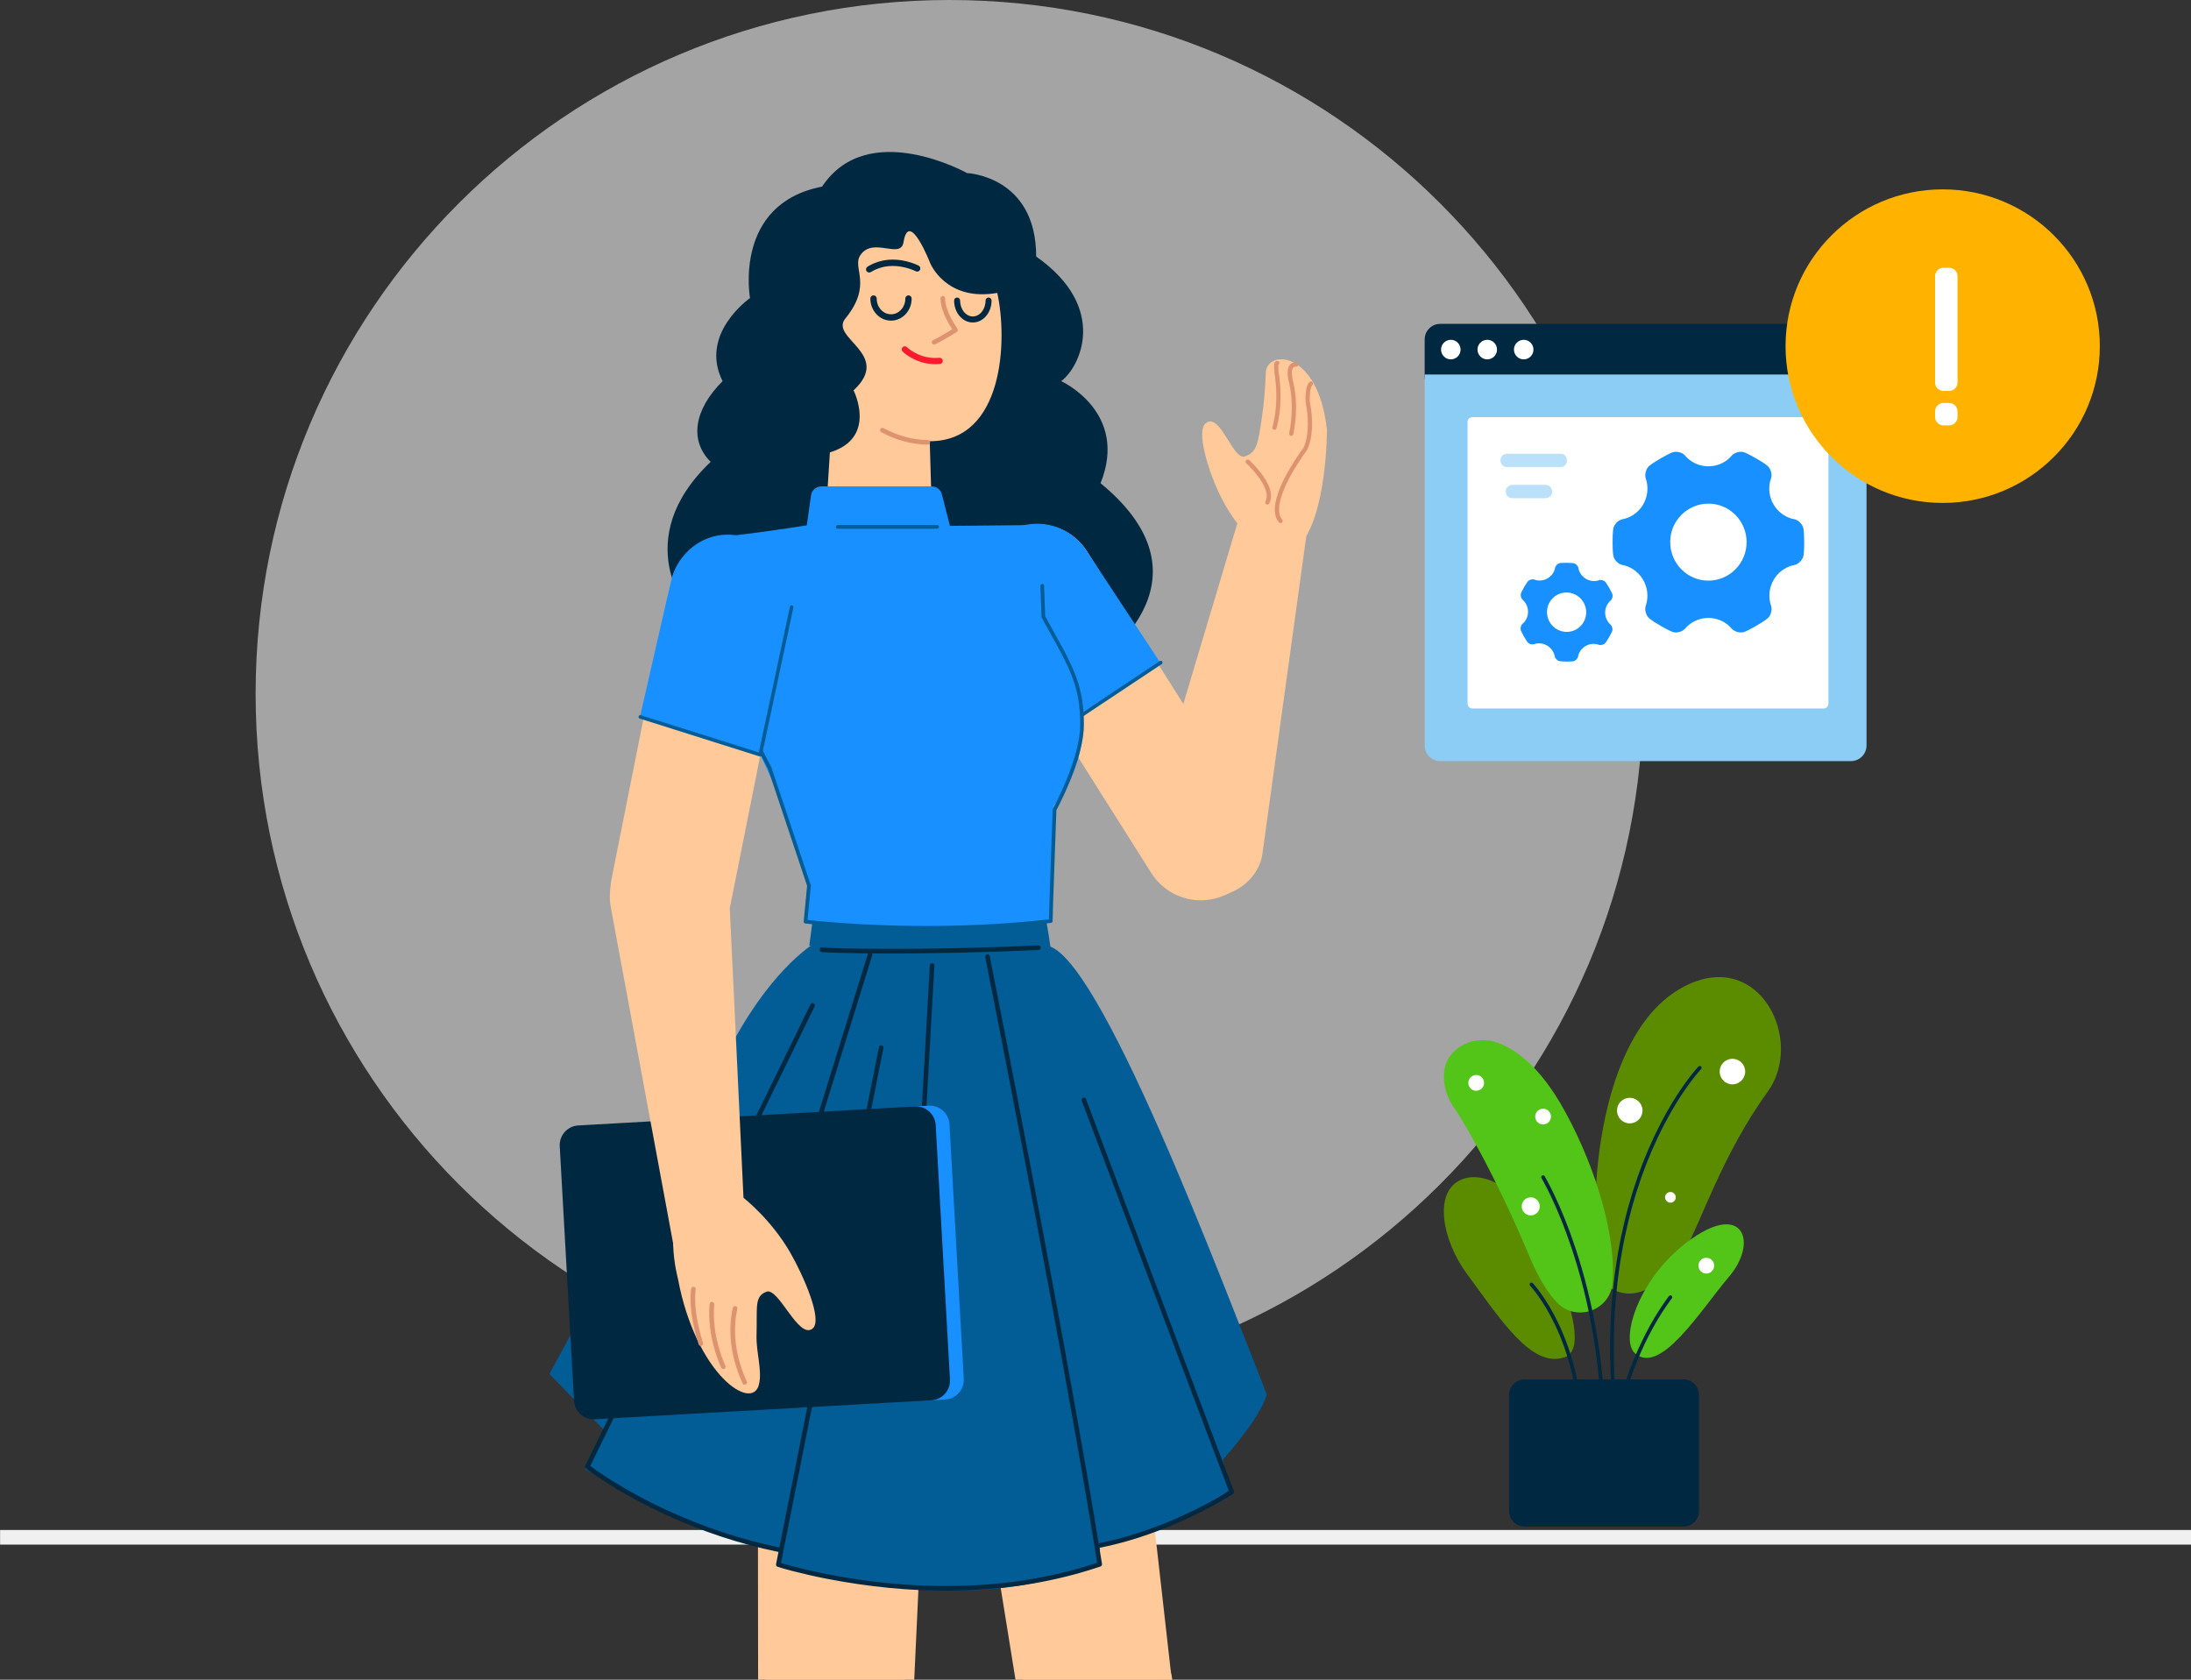 <svg xmlns="http://www.w3.org/2000/svg" width="600" height="460">
  <rect width="100%" height="100%" fill="#333333" stroke="none"/>
  <path stroke="#F0F0F0" stroke-linecap="square" stroke-width="4" d="M2.025 421H602.025"/>
  <path fill="#F0F0F0" opacity=".6" d="M260 380c104.934 0 190-85.066 190-190C450 85.066 364.934 0 260 0S70 85.066 70 190c0 104.934 85.066 190 190 190Z"/>
  <path fill="#012841" d="M511.142 103.825H390.141V92.961c0-2.357 1.906-4.267 4.258-4.267h112.484c2.352 0 4.259 1.911 4.259 4.267v10.864Z"/>
  <path fill="#8CCDF6" d="M506.883 208.429H394.399c-2.352 0-4.258-1.91-4.258-4.267V102.553h121.001v101.609c0 2.357-1.907 4.267-4.259 4.267Z"/>
  <path fill="#FFFFFF" d="M399.974 95.736c0 1.479-1.197 2.678-2.673 2.678s-2.672-1.199-2.672-2.678 1.196-2.678 2.672-2.678c1.476 0 2.673 1.199 2.673 2.678ZM409.955 95.736c0 1.479-1.196 2.678-2.672 2.678-1.476 0-2.673-1.199-2.673-2.678s1.197-2.678 2.673-2.678 2.672 1.199 2.672 2.678ZM419.937 95.736c0 1.479-1.197 2.678-2.673 2.678s-2.672-1.199-2.672-2.678 1.196-2.678 2.672-2.678c1.476 0 2.673 1.199 2.673 2.678ZM403.219 194.028c-.734 0-1.329-.596-1.329-1.331v-77.134c0-.735.595-1.33 1.329-1.33h96.167c.734 0 1.329.595 1.329 1.33v77.134c0 .735-.595 1.331-1.329 1.331h-96.167Z"/>
  <path fill="#1890FF" d="M467.844 159.012c-5.771 0-10.461-4.719-10.461-10.554-.02-5.798 4.655-10.514 10.441-10.534h.02c5.768 0 10.457 4.718 10.457 10.55-.01 5.819-4.689 10.534-10.457 10.538Zm26.026-14.224c-.203-1.15-1.302-2.327-2.45-2.579l-.855-.198c-2.078-.631-3.838-2.033-4.919-3.92-1.093-1.905-1.417-4.158-.905-6.295l.269-.808c.344-1.121-.102-2.668-.997-3.434 0 0-.804-.683-3.059-1.998-2.267-1.307-3.237-1.672-3.237-1.672-1.102-.407-2.643-.016-3.45.844l-.593.641c-1.568 1.503-3.657 2.338-5.827 2.33-2.182.006-4.281-.836-5.856-2.35l-.571-.624c-.794-.861-2.345-1.242-3.45-.841 0 0-.984.365-3.246 1.672-2.266 1.325-3.063 2.008-3.063 2.008-.892.759-1.337 2.29-.993 3.424l.246.818c.506 2.134.182 4.381-.905 6.285-1.08 1.903-2.854 3.311-4.949 3.93l-.822.188c-1.128.262-2.24 1.422-2.45 2.579 0 0-.187 1.038-.187 3.673s.187 3.67.187 3.67c.203 1.164 1.302 2.327 2.45 2.58l.803.187c2.098.621 3.876 2.034 4.955 3.943 1.128 1.981 1.4 4.235.905 6.295l-.233.799c-.344 1.12.101 2.668.997 3.433 0 0 .803.683 3.059 1.998 2.266 1.314 3.24 1.672 3.24 1.672 1.098.408 2.643.017 3.449-.844l.564-.611c3.28-3.145 8.447-3.141 11.723.006l.564.615c.794.857 2.345 1.242 3.45.841 0 0 .983-.365 3.249-1.673 2.263-1.314 3.056-1.997 3.056-1.997.896-.756 1.342-2.3.997-3.434l-.246-.828c-.508-2.127-.184-4.367.905-6.262 1.086-1.903 2.86-3.315 4.955-3.943l.807-.188c1.128-.262 2.239-1.422 2.449-2.579 0 0 .187-1.038.187-3.67-.02-2.638-.203-3.683-.203-3.683ZM431.673 172.347c-2.569 1.463-5.849.552-7.323-2.046-1.473-2.576-.584-5.861 1.987-7.337l.009-.005c2.567-1.463 5.847-.552 7.32 2.044 1.466 2.593.574 5.879-1.993 7.344Zm7.993-12.934c-.381-.46-1.167-.706-1.742-.527l-.431.129c-1.084.246-2.222.068-3.18-.497-.968-.571-1.681-1.492-1.993-2.573l-.084-.428c-.13-.586-.72-1.162-1.312-1.276 0 0-.53-.101-1.866-.113-1.339-.008-1.864.076-1.864.076-.593.098-1.181.663-1.322 1.251l-.103.436c-.318 1.067-1.037 1.968-2.005 2.515-.97.556-2.117.713-3.201.439l-.411-.133c-.571-.182-1.358.042-1.748.501 0 0-.346.412-1.023 1.568-.675 1.164-.857 1.67-.857 1.67-.205.564-.017 1.359.423 1.776l.316.302c.765.822 1.188 1.905 1.185 3.028 0 1.121-.434 2.197-1.21 3.004l-.319.293c-.436.403-.638 1.201-.439 1.769 0 0 .179.51.845 1.683.666 1.173 1.01 1.586 1.01 1.586.385.467 1.167.706 1.742.527l.405-.12c1.091-.256 2.24-.078 3.202.499 1.003.595 1.693 1.53 1.993 2.573l.098.414c.13.586.72 1.162 1.311 1.276 0 0 .531.1 1.867.113 1.341.011 1.865-.077 1.865-.077.592-.097 1.181-.663 1.322-1.251l.097-.415c.666-2.232 2.967-3.541 5.221-2.97l.406.13c.57.181 1.357-.042 1.748-.5 0 0 .346-.412 1.024-1.569.675-1.159.856-1.665.856-1.665.208-.563.016-1.364-.424-1.781l-.318-.306c-.763-.818-1.185-1.898-1.179-3.018.002-1.122.435-2.201 1.209-3.012l.312-.288c.436-.403.638-1.201.439-1.77 0 0-.179-.509-.844-1.681-.675-1.169-1.021-1.588-1.021-1.588Z"/>
  <path fill="#BAE1F9" d="M427.357 127.903h-14.708c-.961 0-1.747-.787-1.747-1.75v-.147c0-.963.786-1.75 1.747-1.75h14.708c.961 0 1.747.787 1.747 1.75v.147c0 .963-.786 1.75-1.747 1.75ZM423.243 136.438h-9.101c-1.005 0-1.82-.816-1.82-1.824 0-1.007.815-1.824 1.82-1.824h9.101c1.005 0 1.82.817 1.82 1.824 0 1.008-.815 1.824-1.82 1.824Z"/>
  <path fill="#FFB200" d="M532 51.857c-23.766 0-43.031 19.224-43.031 42.938 0 23.715 19.265 42.939 43.031 42.939s43.031-19.224 43.031-42.939c0-23.714-19.265-42.938-43.031-42.938Z"/>
  <path fill="#FFFFFF" d="M533.757 107.063h-1.537c-1.273 0-2.305-1.03-2.305-2.3V75.626c0-1.27 1.032-2.3 2.305-2.3h1.537c1.273 0 2.306 1.03 2.306 2.3v29.137c0 1.27-1.033 2.3-2.306 2.3ZM533.757 116.493h-1.537c-1.273 0-2.305-1.03-2.305-2.3v-1.534c0-1.27 1.032-2.3 2.305-2.3h1.537c1.273 0 2.306 1.03 2.306 2.3v1.534c0 1.27-1.033 2.3-2.306 2.3Z"/>
  <path fill="#5B8C00" d="M462.122 269.701c20.066-9.51 32.025 15.432 21.934 29.319-12.315 16.947-18.623 36.447-22.136 42.322-2.964 4.956-11.081 17.039-20.856 11.47-8.996-5.125-4.093-25.241-4.093-25.241s.397-46.138 25.151-57.87ZM401.768 348.939c-6.822-9.222-9.313-22.456-1.699-25.85 7.301-3.254 19.393 4.758 24.994 20.176 5.601 15.418 8.833 26.503 3.354 28.43-8.989 3.162-17.639-10.575-26.649-22.756Z"/>
  <path fill="#53C518" d="M473.485 349.64c-7.716 9.06-18.85 27.285-25.825 20.902-4.228-3.868 1.424-22.189 16.894-32.156 13.159-8.479 16.647 2.193 8.931 11.254ZM399.653 286.767c2.934-1.978 6.625-2.43 9.993-1.349 4.7 1.508 11.833 6 18.893 18.892 9.216 16.832 14.014 35.285 13.066 46.974-.62 7.644-10.018 10.939-15.276 5.366-2.415-2.56-4.97-6.506-7.469-12.491-10.06-24.089-19.465-39.183-20.587-40.699-2.993-4.045-5.132-12.303 1.38-16.693Z"/>
  <path fill="#FFFFFF" d="M406.4 296.374c.099 1.19-.782 2.235-1.969 2.334-1.187.1-2.23-.783-2.33-1.972-.099-1.19.782-2.235 1.969-2.334 1.187-.1 2.23.783 2.33 1.972ZM424.718 305.601c.1 1.189-.782 2.234-1.969 2.334-1.187.1-2.23-.783-2.329-1.973-.1-1.189.782-2.234 1.969-2.334 1.187-.1 2.23.784 2.329 1.973ZM421.648 330.167c.114 1.362-.896 2.559-2.255 2.673-1.359.115-2.553-.897-2.667-2.259-.114-1.362.895-2.559 2.254-2.673 1.359-.114 2.554.897 2.668 2.259ZM477.913 293.454c0 1.933-1.563 3.5-3.492 3.5-1.93 0-3.493-1.567-3.493-3.5s1.563-3.5 3.493-3.5c1.929 0 3.492 1.567 3.492 3.5ZM449.795 304.142c0 1.933-1.564 3.5-3.493 3.5-1.929 0-3.493-1.567-3.493-3.5s1.564-3.5 3.493-3.5c1.929 0 3.493 1.567 3.493 3.5ZM458.902 327.899c0 .808-.654 1.463-1.46 1.463-.806 0-1.46-.655-1.46-1.463s.654-1.463 1.46-1.463c.806 0 1.46.655 1.46 1.463ZM469.419 346.607c0 1.194-.965 2.161-2.156 2.161-1.191 0-2.157-.967-2.157-2.161 0-1.193.966-2.161 2.157-2.161s2.156.968 2.156 2.161Z"/>
  <path fill="#012841" d="M419.046 351.4c.201-.192.519-.184.711.017l.092.1.069.077c.127.142.274.311.438.508.467.558.987 1.226 1.546 2.001 1.593 2.21 3.184 4.847 4.669 7.906 4.236 8.73 6.776 19.1 6.776 31.07 0 .279-.225.504-.503.504s-.503-.225-.503-.504c0-11.812-2.504-22.032-6.675-30.629-1.458-3.006-3.019-5.593-4.579-7.757-.513-.711-.99-1.327-1.421-1.847l-.081-.097c-.122-.146-.233-.276-.333-.389l-.126-.142c-.047-.051-.08-.087-.097-.105-.192-.202-.184-.52.017-.713ZM457.039 354.927c.166-.223.481-.268.704-.102.222.167.268.482.102.705-1.832 2.458-3.522 5.101-5.077 7.903-3.286 5.922-5.826 12.272-7.712 18.622-.66 2.222-1.191 4.286-1.604 6.136l-.084.38c-.098.452-.183.865-.256 1.235l-.047.242-.083.457c-.046.275-.306.46-.58.414-.274-.047-.458-.307-.412-.581l.029-.162c.023-.131.052-.285.086-.462l.083-.42c.081-.399.175-.841.283-1.323l.091-.404c.404-1.767.911-3.714 1.53-5.799 1.905-6.416 4.473-12.832 7.797-18.825 1.576-2.839 3.291-5.52 5.15-8.016Z"/>
  <path fill="#012841" d="M465.827 292.059c.192.185.206.486.037.688l-.022.024c-.01.011-.031.033-.063.068l-.124.135-.072.08c-.216.242-.468.533-.752.874-.814.976-1.723 2.15-2.702 3.524-2.803 3.932-5.607 8.667-8.225 14.21-4.36 9.23-7.755 19.758-9.813 31.592-2.499 14.371-2.913 30.069-.867 47.108.033.276-.164.527-.439.56-.276.033-.527-.164-.56-.44-2.057-17.136-1.641-32.933.875-47.401 2.074-11.926 5.497-22.539 9.895-31.85 2.644-5.599 5.479-10.386 8.315-14.365l.22-.306c.875-1.214 1.692-2.269 2.437-3.167l.092-.112c.268-.32.508-.599.719-.836l.056-.064c.066-.073.125-.138.177-.195l.105-.112c.192-.201.51-.208.711-.015ZM422.298 321.941c.237-.144.546-.068.69.17l.051.085c.04.068.087.149.141.244l.079.138c.135.238.287.511.454.819l.138.256c.511.954 1.072 2.058 1.67 3.309l.082.171c1.952 4.098 3.904 8.891 5.724 14.336 5.098 15.248 8.199 32.555 8.315 51.607.002.279-.222.506-.5.507-.277.002-.504-.222-.506-.501-.115-18.941-3.197-36.142-8.262-51.293-1.775-5.307-3.673-9.987-5.573-14l-.105-.222c-.65-1.363-1.254-2.553-1.799-3.564l-.164-.302c-.158-.288-.3-.541-.425-.759l-.059-.103-.121-.206c-.144-.238-.068-.548.17-.692Z"/>
  <path fill="#012841" d="M461.002 418.074h-43.47c-2.349 0-4.272-1.926-4.272-4.281v-31.776c0-2.355 1.923-4.281 4.272-4.281h43.47c2.349 0 4.272 1.926 4.272 4.281v31.776c0 2.355-1.923 4.281-4.272 4.281Z"/>
  <path fill="#FFC999" d="M278.462 639.988c7.581.951 14.559-4.27 15.807-11.827l26.716-161.663c1.924-11.645-6.197-22.559-17.876-24.024-11.682-1.465-22.234 7.105-23.23 18.867L266.05 624.619c-.648 7.634 4.831 14.418 12.412 15.369ZM224.752 646.424c7.639.173 14.051-5.732 14.527-13.377L249.477 469.5c.734-11.782-8.452-21.812-20.219-22.081-11.769-.266-21.399 9.335-21.198 21.138l2.787 163.843c.129 7.66 6.266 13.85 13.905 14.024Z"/>
  <path fill="#FFC999" d="M232.716 294.664c13.867.316 24.755 12.018 24.112 25.913l-6.928 149.38c-.535 11.505-10.128 20.481-21.61 20.219-11.483-.261-20.659-9.665-20.672-21.181l-.161-149.544c-.016-13.909 11.392-25.102 25.259-24.787Z"/>
  <path fill="#012841" d="M299.423 182.063s35.262-22.427 1.959-49.731c7.836-19.501-10.775-27.952-10.775-27.952 5.223-3.9 13.06-20.151-6.856-34.127 0-22.103-18.944-22.861-18.944-22.861s-27.134-15.195-39.684 3.713c-24.42 4.728-19.734 30.522-19.734 30.522s-14.039 9.752-7.509 22.753c-7.836 7.801-9.142 16.252-3.265 22.102-22.529 21.453-5.877 40.955-5.877 40.955s-12.597 32.856 30.012 32.856c6.856 25.352 49.956 20.477 50.934-.975 25.467 12.676 29.739-17.255 29.739-17.255Z"/>
  <path fill="#FFC999" d="M273.098 80.217c-14.084 2.461-18.365-8.148-18.365-8.148s-5.812-14.942-7.3-5.769c-.79 4.875-8.364-1.595-11.843 3.603-2.342 3.498 3.513 8.006-4.098 17.33-4.409 5.404 12.985 9.714 2.253 19.671 0 0 6.627 13.013-6.48 16.977l-.921 14.469c-.527 8.275 6.08 15.272 14.408 15.257 8.12-.011 14.628-6.694 14.386-14.773l-.534-18.001c20.351 0 21.344-27.844 18.494-40.616Z"/>
  <path fill="#FC192F" d="M247.176 95.082c.327-.33.859-.332 1.188-.004.078.078.25.232.511.436.444.349.965.7 1.558 1.028 2.01 1.112 4.304 1.688 6.829 1.446.462-.044.872.295.917.758.044.463-.294.874-.756.919-2.889.278-5.514-.381-7.802-1.648-1.161-.643-1.986-1.292-2.44-1.744-.33-.328-.332-.861-.005-1.191Z"/>
  <path fill="#DD936F" d="M258.239 81.069c.312.022.555.269.582.572l.001.114c-.017.483.078 1.288.395 2.38.509 1.754 1.46 3.722 2.964 5.869.208.297.124.708-.183.899l-.858.531c-1.253.768-2.354 1.411-3.306 1.937l-.312.171c-.259.141-.495.266-.708.378l-.59.299c-.083.041-.144.069-.183.087-.317.145-.69.006-.835-.311-.145-.317-.006-.692.31-.837l.337-.165.382-.196c.137-.071.285-.149.442-.234l.244-.132c1.003-.546 2.189-1.234 3.564-2.076l.288-.178-.226-.342c-1.146-1.771-1.935-3.434-2.424-4.966l-.116-.381c-.325-1.121-.446-2.004-.447-2.618l.006-.216c.025-.348.326-.61.673-.585ZM241.077 117.494c.165-.307.547-.421.853-.255 3.949 2.14 8.045 3.215 12.16 3.272.348.005.626.291.622.64-.005.349-.291.628-.639.623-4.319-.06-8.615-1.187-12.742-3.424-.306-.166-.42-.549-.254-.856Z"/>
  <path fill="#012841" d="M248.786 80.888c.479 0 .867.389.867.869 0 3.328-2.516 6.051-5.653 6.051-3.137 0-5.652-2.723-5.652-6.051 0-.48.388-.869.866-.869.479 0 .866.389.866.869 0 2.397 1.771 4.314 3.92 4.314 2.15 0 3.92-1.917 3.92-4.314 0-.48.388-.869.866-.869ZM270.716 81.483c.454 0 .822.369.822.824 0 3.287-2.26 6.006-5.128 6.006-2.869 0-5.129-2.719-5.129-6.006 0-.455.367-.824.821-.824.454 0 .822.369.822.824 0 2.437 1.597 4.359 3.486 4.359 1.887 0 3.485-1.922 3.485-4.359 0-.455.367-.824.821-.824ZM239.349 72.108c3.317-1.393 6.828-1.254 10.148-.192.954.305 1.667.613 2.075.828.424.223.587.748.365 1.173-.222.425-.745.589-1.169.366l-.219-.106c-.067-.031-.147-.067-.239-.107-.392-.169-.841-.34-1.34-.499-2.962-.947-6.071-1.071-8.951.139-.526.221-1.037.485-1.535.794-.406.253-.94.127-1.193-.28-.252-.408-.126-.943.28-1.196.576-.358 1.169-.664 1.778-.92Z"/>
  <path fill="#FFC999" d="M276.074 288.759c13.741-1.896 26.343 7.926 27.906 21.748l16.798 148.59c1.293 11.444-6.758 21.832-18.137 23.401-11.38 1.569-21.927-6.254-23.762-17.623l-23.822-147.622c-2.217-13.732 7.276-26.6 21.017-28.494Z"/>
  <path fill="#025D97" d="M286.438 258.943c14.159 1.111 47.766 90.839 60.463 122.924-1.689 6.462-12.017 17.862-12.017 17.862s1.105 5.144 1.785 8.234c-12.082 9.966-35.451 15.377-35.451 15.377l-.051 4.421c-37.362 17.252-87.396.719-87.396.719s-.932-.959-.263-4.426c-16.965-.197-53.288-21.778-53.288-21.778l5.162-10.678-14.938-15.333s40.343-74.425 52.762-95.243c10.902-18.276 21.127-23.537 21.127-23.537s36.981-.516 62.105 1.458Z"/>
  <path fill="#012841" d="M221.953 275.059c.152-.313.529-.442.841-.289.281.138.414.457.326.748l-.037.096-61.433 125.847.356.264.7.505.841.591c1.019.705 2.167 1.467 3.441 2.274 4.685 2.969 10.091 5.938 16.146 8.71 9.415 4.31 19.516 7.734 30.183 9.943.34.071.559.404.489.746-.07.341-.403.56-.743.49-10.764-2.23-20.954-5.684-30.451-10.031-6.109-2.797-11.565-5.794-16.296-8.791-1.473-.934-2.782-1.809-3.919-2.607l-.419-.296c-.346-.246-.654-.47-.925-.671l-.473-.355c-.047-.036-.084-.064-.11-.085-.205-.161-.288-.428-.217-.672l.039-.102 61.661-126.315ZM296.592 300.635c.292-.111.616.011.767.274l.044.093 40.479 107.377c.104.276.003.588-.244.75l-.289.186c-.236.15-.513.323-.831.518-.908.555-1.962 1.173-3.151 1.839-3.397 1.899-7.2 3.799-11.322 5.571-6.723 2.892-13.627 5.158-20.543 6.56-.34.069-.672-.152-.741-.493-.069-.342.151-.675.492-.744 6.825-1.383 13.647-3.623 20.296-6.482 4.08-1.755 7.845-3.635 11.205-5.514.839-.469 1.609-.915 2.307-1.33l1.028-.623.435-.272-40.298-106.897c-.111-.293.011-.618.273-.769l.093-.044Z"/>
  <path fill="#012841" d="M270.292 261.342c.341-.068.672.153.74.495l2.645 13.395c.841 4.28 1.735 8.854 2.674 13.68l2.049 10.563c3.281 16.974 6.537 34.096 9.634 50.738l1.727 9.321 2.041 11.133c4.077 22.386 7.461 41.859 9.979 57.626.048.304-.129.598-.419.697-1.833.625-3.688 1.203-5.565 1.736-22.626 6.425-46.763 6.061-69.557 1.593-3.316-.65-6.335-1.343-9.016-2.039l-.723-.19c-.572-.152-1.104-.298-1.595-.437l-1.036-.299c-.452-.134-.762-.23-.922-.282-.27-.088-.444-.344-.436-.62l.012-.104 28.172-141.583c.068-.342.399-.564.74-.495.307.061.516.336.506.64l-.012.102-28.061 141.024.358.108c.633.187 1.362.394 2.18.615l.417.111c2.831.754 6.068 1.507 9.657 2.211 22.617 4.433 46.565 4.794 68.973-1.569 1.392-.395 2.772-.815 4.14-1.262l.859-.288-.708-4.386c-2.305-14.139-5.233-30.941-8.676-49.905l-1.246-6.837-1.74-9.46-.445-2.404c-3.624-19.555-7.488-39.86-11.369-59.88l-3.596-18.44-2.874-14.566c-.068-.341.153-.674.493-.742Z"/>
  <path fill="#012841" d="M255.294 263.761c.312.019.558.262.59.564l.002.103-6.621 117.752c-.02.347-.317.614-.664.595-.312-.019-.558-.262-.59-.564l-.002-.102 6.621-117.752c.02-.348.317-.614.664-.596ZM237.681 261.165c.103-.332.455-.518.787-.415.299.093.479.389.437.689l-.023.101-24.858 80.255c-.103.333-.456.519-.788.416-.298-.093-.478-.389-.436-.69l.022-.1 24.859-80.256Z"/>
  <path fill="#025D97" d="m221.628 258.94 1.067-8.116s31.957.193 63.298-1.381c.794 3.602 1.703 10.085 1.703 10.085-2.635-2.169-31.105 4.169-66.068-.588Z"/>
  <path fill="#012841" d="M284.332 258.898c.347-.017.642.252.658.6.016.348-.252.644-.599.66-14.67.688-28.894.983-41.45.958l-3.541-.016c-3.518-.025-6.674-.077-9.245-.148l-2.061-.065c-.89-.032-1.622-.066-2.159-.099l-.549-.039c-.1-.009-.184-.018-.254-.026-.113-.014-.193-.027-.266-.049l-.049-.006c-.059-.014-.11-.069-.367-.345l.075-.416c.084-.437.12-.441.304-.458.131-.046.267-.045.39-.007l.073.029.413.037.738.045c.7.037 1.637.074 2.755.109l1.513.043c2.814.072 6.28.123 10.122.142l.724.003c12.872.051 27.584-.24 42.775-.952Z"/>
  <path fill="#FFC999" d="M337.334 244.114c7.532-4.704 9.836-14.641 5.147-22.193l-44.693-70.731c-4.691-7.552-14.599-9.862-22.132-5.16l-.95-.797c-7.531 4.704-8.887 15.438-4.196 22.992l44.693 70.729c4.689 7.554 14.598 9.864 22.131 5.16Z"/>
  <path fill="#1890FF" d="m289.768 199.254-19.377-31.204c-4.672-7.522-2.355-17.508 5.146-22.193 7.501-4.683 17.462-2.361 22.132 5.161l20.195 30.655-28.096 17.581Z"/>
  <path fill="#025D97" d="M268.829 165.183c.2-.133.463-.098.623.07l.055.069 21.821 33.177 26.266-17.46c.2-.133.462-.099.623.069l.055.069c.133.201.099.464-.069.625l-.068.055-26.675 17.732c-.2.134-.463.099-.623-.069l-.056-.069-22.091-33.588c-.149-.227-.087-.531.139-.68Z"/>
  <path fill="#FFC999" d="M349.826 137.04c5.042.967 8.521 5.285 7.897 9.804l-12.041 87.209c-1.403 7.969-9.866 13.081-18.815 11.365-9.029-1.731-15.025-9.729-13.27-17.702l25.384-84.859c1.265-4.23 5.967-6.752 10.845-5.817Z"/>
  <path fill="#FFC999" d="M363.375 117.72s.079 23.744-7.748 31.947c-6.409 6.713-13.038-2.029-13.038-2.029s-5.036-4.547-8.948-12.999c-2.577-5.569-6.31-16.775-3.315-18.847 3.908-2.703 7.342 10.309 10.562 9.209 3.306-1.127 3.579-3.378 4.623-10.272.655-4.31.998-8.779 1.126-12.623.215-6.464 14.402-6.323 16.738 15.614Z"/>
  <path fill="#DD936F" d="M349.6 98.849c.304-.101.631.063.732.367.079.237-.003.488-.186.636l-.022.013-.006.022c-.011.041-.021.094-.029.157l-.011.101c-.028.304-.019.726.022 1.231.025.317.062.655.107 1.003l.081.573c.026.169.049.315.07.432.536 4.303.367 8.191-.242 11.51-.123.67-.254 1.261-.387 1.768l-.136.489c-.018.061-.033.11-.046.149-.101.304-.428.469-.732.368-.303-.101-.467-.43-.367-.734l.039-.125c.024-.078.053-.181.087-.307l.035-.134c.126-.48.251-1.043.369-1.684.588-3.207.752-6.977.235-11.127l-.048-.295c-.036-.228-.072-.475-.106-.732-.047-.366-.086-.724-.113-1.061l-.033-.473c-.071-1.27.054-1.936.687-2.148ZM355.001 99.272c.319.026.556.307.529.626-.026.319-.306.557-.624.53-.778-.064-1.111.47-1.13 1.656-.007.461.041.963.127 1.465l.069.365c.021.1.038.177.05.224l.046.159c.027.1.06.229.098.388.105.432.209.935.306 1.504.628 3.692.659 8.019-.301 12.712-.064.314-.37.517-.683.452-.313-.064-.515-.371-.451-.685.929-4.542.899-8.726.294-12.283-.074-.434-.152-.826-.231-1.175l-.122-.505c-.028-.108-.051-.191-.07-.252l-.052-.221c-.029-.133-.061-.297-.094-.487-.097-.567-.152-1.138-.143-1.68.027-1.698.698-2.839 2.198-2.804l.184.01ZM358.772 110.431c.818 4.53.651 8.18-.137 10.973-.256.907-.517 1.517-.742 1.897l-.326.443-.328.458c-.171.241-.352.5-.54.776-.9 1.312-1.8 2.722-2.639 4.174-.953 1.65-1.766 3.25-2.396 4.758-1.615 3.871-1.882 6.798-.539 8.393.206.245.175.611-.069.818-.245.207-.61.176-.816-.069-1.715-2.038-1.413-5.351.357-9.59.65-1.558 1.485-3.201 2.462-4.892.855-1.48 1.77-2.915 2.686-4.25l.373-.539.639-.893c.093-.128.157-.212.174-.229l.084-.165c.025-.054.054-.119.087-.195.141-.331.284-.734.419-1.211.77-2.729.911-6.375.002-11.06l-.01-.231c-.026-.784-.006-1.665.098-2.507.149-1.214.443-2.128.977-2.665.226-.226.593-.227.819 0 .201.201.224.514.067.74l-.066.081c-.299.3-.528 1.012-.648 1.986-.076.617-.104 1.269-.099 1.878l.011.586.1.535ZM341.249 126.053c.219-.245.594-.265.838-.046l.261.243.32.31c.112.11.229.227.35.35.691.706 1.383 1.477 2.03 2.293 1.177 1.485 2.074 2.947 2.577 4.338.582 1.611.615 3.076-.029 4.326-.151.291-.509.406-.8.255-.291-.151-.405-.51-.254-.802.472-.916.447-2.048-.032-3.373-.453-1.252-1.286-2.611-2.391-4.004-.619-.78-1.283-1.521-1.947-2.198l-.335-.336-.305-.296c-.115-.109-.196-.183-.237-.22-.244-.219-.264-.596-.046-.84Z"/>
  <path fill="#1890FF" d="M285.732 167.491c3.434 7.505 9.797 20.424 10.587 28.958 1.284 13.835-7.699 24.132-7.699 24.132s-.091-4.07-.963 31.777c-37.827 3.623-67.386-.458-67.386-.458l.802-9.502-6.683-22.462s-4.06-8.365-12.403-27.027c-5.799-12.974-5.396-29.057-4.611-37.657.337-3.684-.963-8.108 2.703-8.516 10.641-1.186 20.853-2.874 20.853-2.874l1.169-8.209c.201-1.406 1.402-2.451 2.818-2.451h30.247c1.3 0 2.434.884 2.756 2.145l2.218 8.669 21.535-.21c2.939.576 2.34 6.906 2.647 9.893l1.41 13.792Z"/>
  <path fill="#025D97" d="M256.641 143.781c.28 0 .507.228.507.509 0 .25-.179.458-.416.501l-.091.008h-27.237c-.28 0-.507-.228-.507-.509 0-.25.179-.458.416-.501l.091-.008h27.237ZM197.391 154.744c.28.008.501.242.493.523l-.038 1.654c-.004.242-.009.495-.013.757-.069 4.034-.076 8.296.018 12.285l.047 1.708c.131 4.068.374 7.349.746 9.587.428 2.572 2.034 6.889 4.526 12.445l.236.525c.459 1.014.942 2.059 1.447 3.13 1.112 2.361 2.289 4.762 3.478 7.121l1.151 2.263 1.706 3.28.056.115 10.792 32.266.024.212-.915 9.32 1.207.132 1.917.191c1.664.158 3.519.314 5.549.461 17.383 1.263 36.745 1.265 56.247-.816l1.18-.129.12-4.279.393-11.508.519-14.297.063-.228.319-.596c.256-.487.541-1.046.848-1.669.878-1.779 1.756-3.709 2.575-5.72 1.164-2.858 2.111-5.641 2.763-8.254.631-2.528.967-4.827.967-6.844 0-5.046-.668-8.918-2.165-12.913-.8-2.134-1.842-4.341-3.383-7.237l-.735-1.355-4.242-7.689-.063-.226-.321-8.526c-.01-.281.208-.518.489-.528.249-.01.463.162.515.398l.011.091.317 8.404 4.159 7.54.766 1.412.562 1.068c1.259 2.423 2.16 4.381 2.876 6.29 1.541 4.112 2.229 8.106 2.229 13.271 0 2.109-.347 4.488-.997 7.091-.664 2.665-1.626 5.492-2.808 8.392-.829 2.035-1.717 3.987-2.605 5.787l-.362.725c-.117.231-.23.452-.338.661l-.43.812-.87 24.537c-.105 3.203-.163 5.242-.163 5.847 0 .259-.194.477-.451.506-20.119 2.266-40.135 2.3-58.058.998l-2.218-.17c-1.428-.115-2.754-.233-3.971-.352l-1.746-.179-1.281-.146c-.243-.03-.425-.228-.443-.465l.001-.09.951-9.711-10.723-32.082-.549-1.042c-.436-.832-.922-1.771-1.445-2.794-1.495-2.925-2.991-5.949-4.386-8.911l-.744-1.593c-.121-.262-.241-.523-.359-.781l-.35-.771c-2.663-5.889-4.379-10.453-4.84-13.223-.432-2.603-.691-6.531-.806-11.438-.081-3.433-.088-7.064-.044-10.579l.046-2.862.031-1.307c.008-.281.241-.503.522-.495Z"/>
  <path fill="#FFC999" d="m181.31 259.73-1.241-.248c-8.683-1.742-14.312-10.21-12.575-18.916l16.029-80.366c1.735-8.705 10.182-14.35 18.863-12.61l1.242.25c8.681 1.742 14.311 10.21 12.574 18.915l-16.029 80.366c-1.736 8.706-10.182 14.35-18.863 12.609Z"/>
  <path fill="#1890FF" d="m208.172 206.692 8.991-42.375c1.662-8.337-2.702-15.779-11.688-17.581h-3.149c-8.986-1.803-17.02 4.523-18.682 12.858l-8.29 36.28 32.818 10.818Z"/>
  <path fill="#025D97" d="m216.81 165.755.087.011c.235.05.394.261.387.493l-.011.088-8.624 40.449c-.053.251-.288.413-.533.384l-.091-.019-32.819-10.369c-.257-.081-.4-.356-.319-.614.072-.23.297-.369.527-.339l.086.018 32.306 10.206 8.511-39.921c.044-.206.211-.353.407-.382l.086-.005Z"/>
  <path fill="#1890FF" d="m250.209 303.031 4.12-.232c2.97-.169 5.513 2.11 5.679 5.088l3.91 69.68c.168 2.978-2.104 5.529-5.074 5.695l-4.119.234c-2.97.167-5.514-2.11-5.68-5.088l-3.91-69.682c-.168-2.978 2.104-5.529 5.074-5.695Z"/>
  <path fill="#012841" d="m158.357 308.214 92.199-5.204c2.97-.166 5.512 2.112 5.679 5.09l3.911 69.68c.167 2.979-2.105 5.528-5.075 5.696l-92.198 5.203c-2.97.167-5.514-2.11-5.68-5.088l-3.91-69.682c-.168-2.978 2.104-5.529 5.074-5.695Z"/>
  <path fill="#FFC999" d="M196.074 353.555c-5.084.71-9.826-2.715-10.765-7.776l-18.114-97.698c-1.37-9.034 4.888-17.448 13.912-18.708 9.104-1.271 17.464 5.229 18.504 14.388l4.731 99.8c.236 4.975-3.348 9.307-8.268 9.994Z"/>
  <path fill="#FFC999" d="M185.644 350.145s-4.715-17.201 3.719-23.455c7.637-5.665 14.19 1.292 14.19 1.292s7.608 5.881 12.922 15.17c3.5 6.122 8.979 18.436 6.022 20.714-3.856 2.97-9.249-11.329-12.575-10.121-3.414 1.24-2.518 4.279-2.746 11.857-.142 4.736 1.574 9.461.689 13.454-1.73 7.804-17.295-2.519-22.221-28.911Z"/>
  <path fill="#DD936F" d="M200.711 358.136c.098-.335.448-.527.782-.429.334.098.525.449.427.784l-.091.365c-.072.316-.145.688-.213 1.113-.83 5.182-.229 11.517 2.886 18.347.145.317.006.692-.31.837-.317.145-.691.006-.835-.312-3.227-7.074-3.852-13.659-2.985-19.073.055-.34.112-.649.171-.927l.058-.268c.048-.21.087-.356.11-.437ZM195.002 356.547c.347.029.605.334.576.681-.349 4.252.261 8.537 1.493 12.587.348 1.142.72 2.178 1.092 3.087l.186.446.28.622c.008.017.015.031.02.042.155.313.027.692-.285.847-.311.154-.689.026-.844-.286l-.147-.316-.18-.408c-.063-.146-.128-.302-.196-.468-.386-.944-.771-2.016-1.131-3.197-1.275-4.192-1.907-8.632-1.543-13.059.028-.348.333-.607.679-.578ZM190.009 352.4c.341.065.566.395.502.738l-.03.202c-.008.062-.017.134-.026.218l-.013.134c-.307 3.218.169 7.943 2.07 14.079.103.333-.083.687-.415.79-.332.104-.685-.083-.788-.416-1.89-6.099-2.412-10.882-2.149-14.251l.028-.322c.03-.323.062-.546.085-.668.058-.308.331-.522.634-.514l.102.01Z"/>
</svg>
